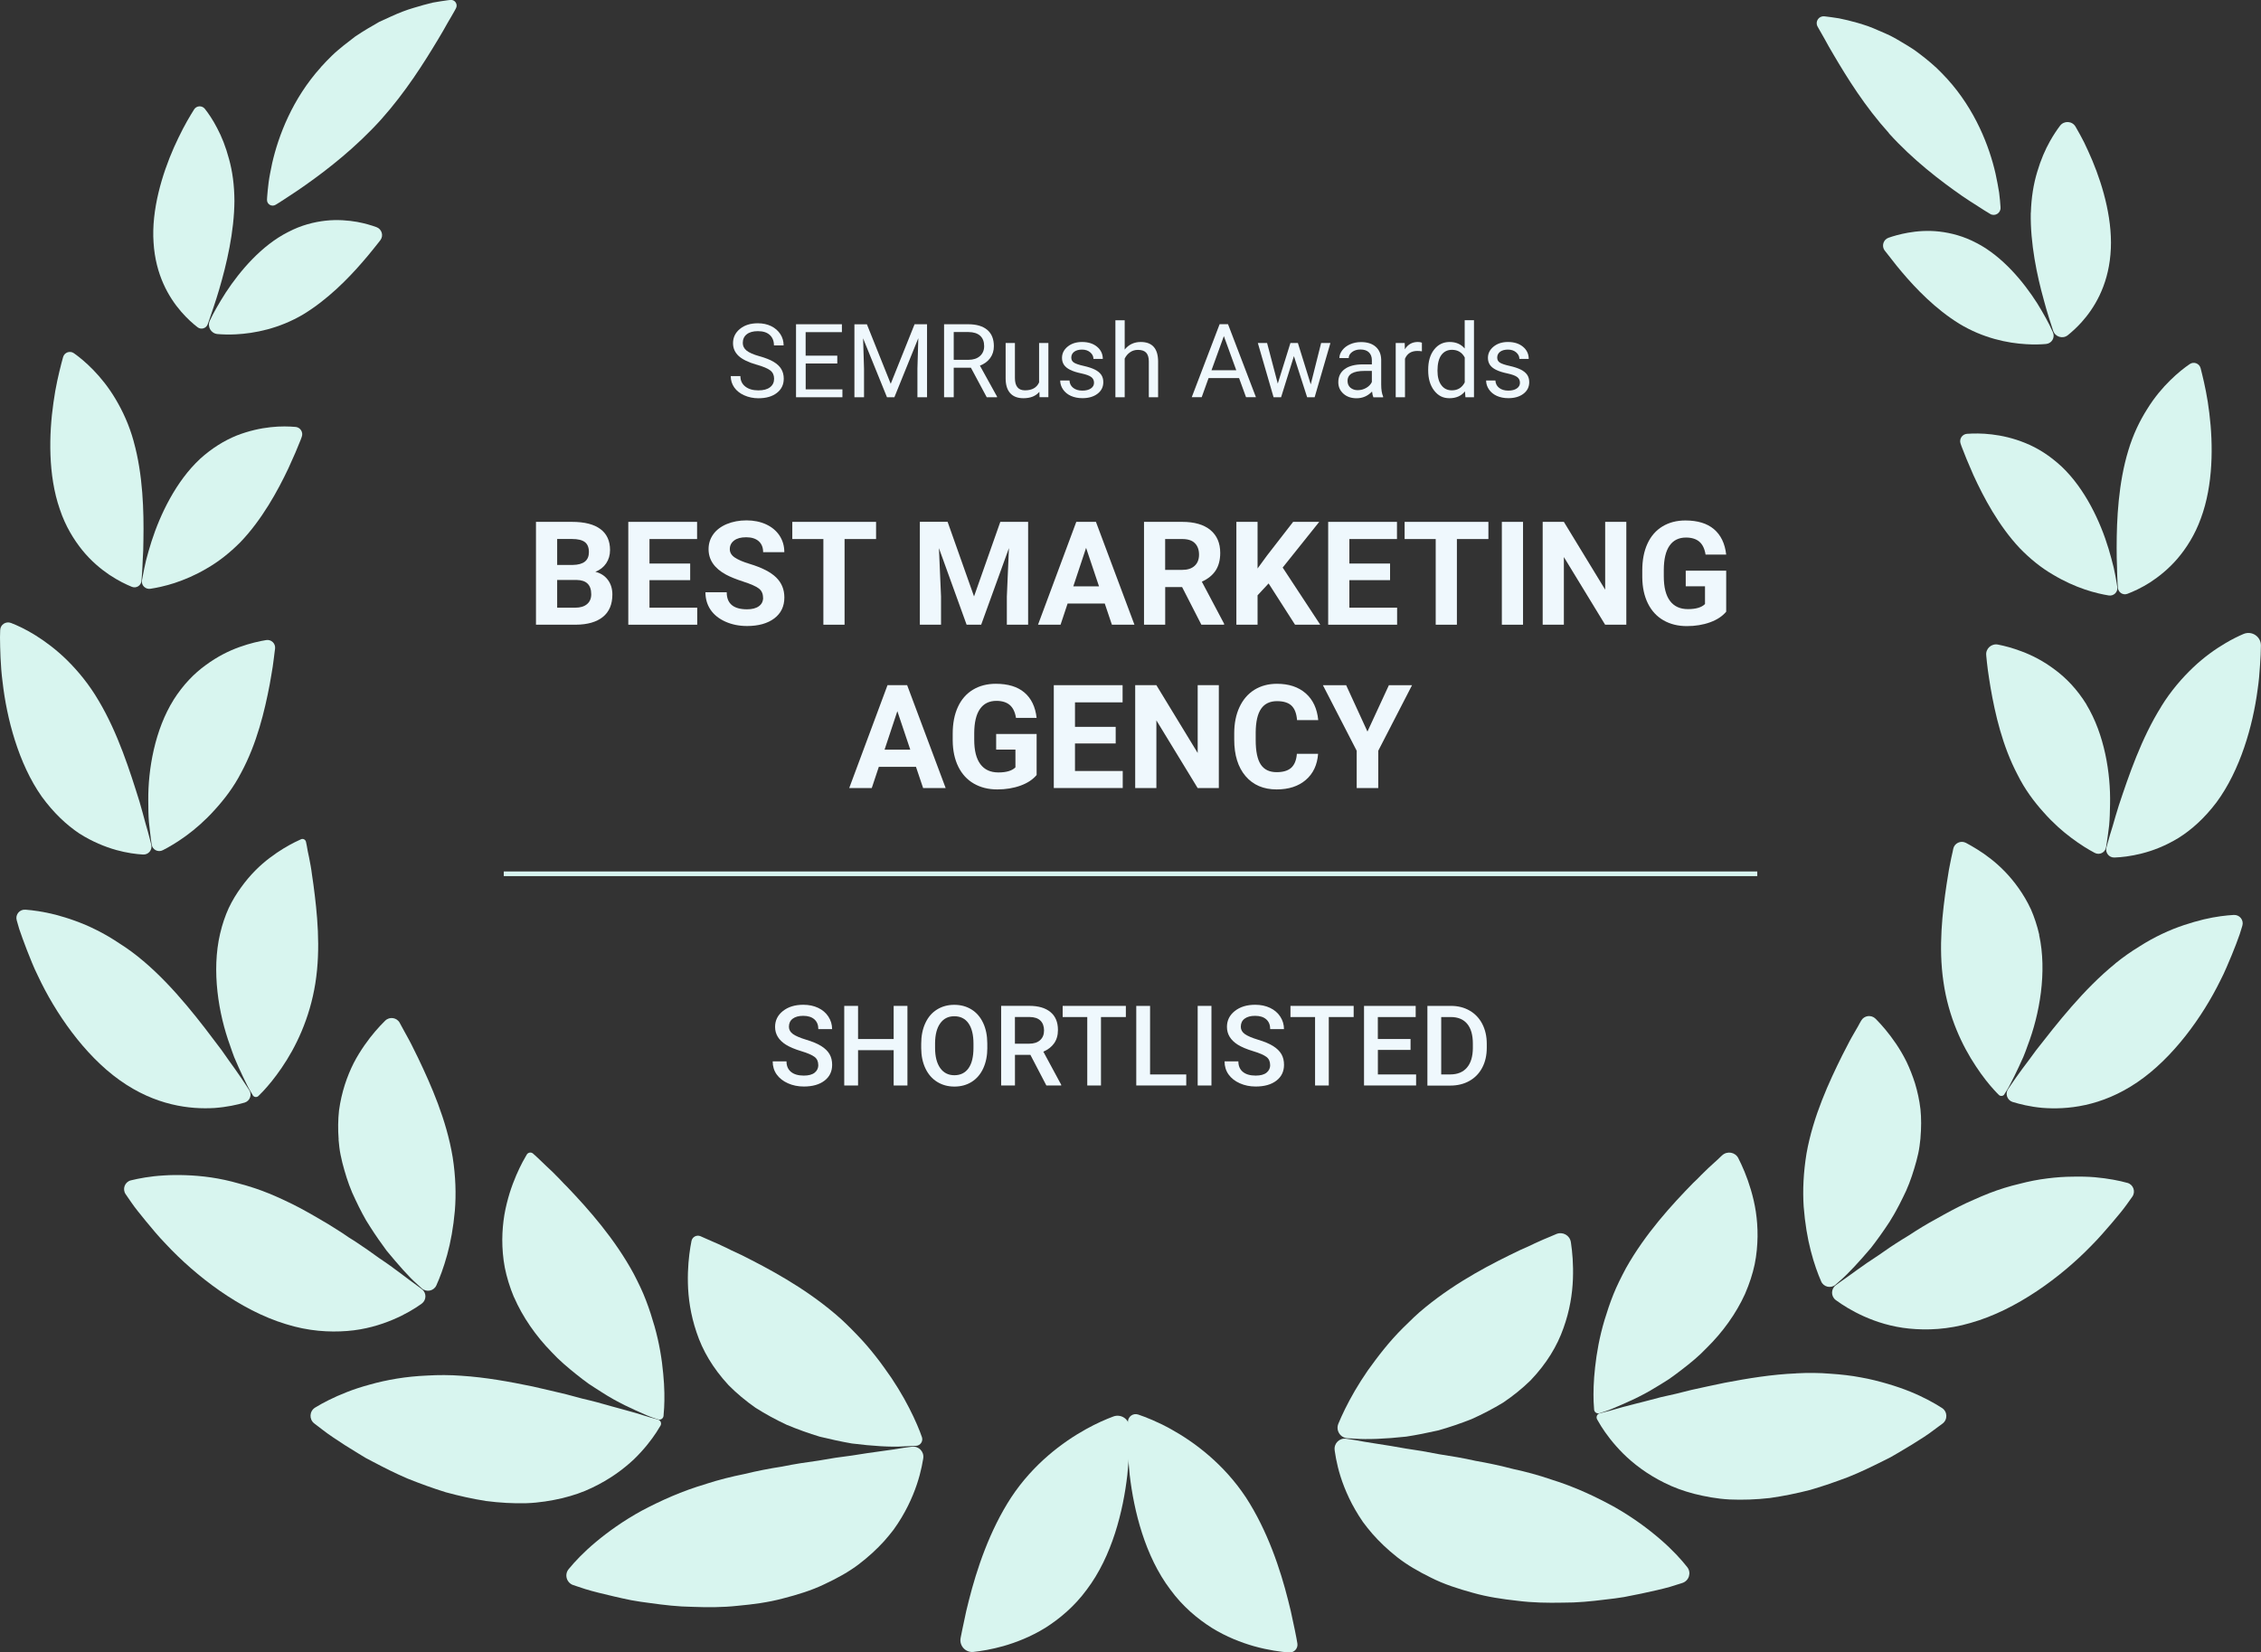 <svg xmlns="http://www.w3.org/2000/svg" id="uuid-11d79544-67c6-4ef1-855d-7a9f0c291e65" data-name="Layer 2" width="484.45" height="354.13" viewBox="0 0 484.45 354.13"><rect x="0" y="0" width="484.45" height="354.13" fill="#333333" stroke="none"/><g id="uuid-52043c82-d1bc-4a96-8b2c-f92a35301de9" data-name="Layer 2"><g><path d="M50.23,43.02c-.04,6.67-1.68,13.61-3.26,18.98-.78,2.68-1.6,4.95-2.15,6.6-.11.33-.22.63-.32.9-.33.89-1.42,1.21-2.17.63-.94-.72-2.21-1.83-3.54-3.37-2.65-3.07-5.47-7.87-5.89-14.8-.48-6.95,1.82-14.6,4.38-20.39.65-1.44,1.3-2.79,1.91-3.96.61-1.2,1.23-2.22,1.73-3.07.25-.41.47-.77.67-1.09.52-.83,1.7-.89,2.31-.12.74.94,1.7,2.32,2.62,4.11.98,1.83,1.87,4.06,2.56,6.67.73,2.62,1.13,5.59,1.15,8.92Z" fill="#d8f5ef"></path><path d="M28.65,94.63c1.98,7.08,2.19,14.92,2.08,21.09,0,1.55-.06,2.99-.15,4.29-.05,1.29-.1,2.42-.18,3.36-.03.42-.06.79-.09,1.13-.09,1-1.12,1.64-2.06,1.26-1.21-.49-2.92-1.31-4.83-2.58-1.84-1.25-3.89-2.94-5.77-5.25-1.83-2.27-3.64-5.18-4.84-8.81-2.53-7.27-2.34-16.02-1.36-22.82.46-3.43,1.17-6.34,1.7-8.41.13-.51.26-.97.37-1.37.28-1,1.47-1.43,2.32-.82.01,0,.02.02.03.02,1.06.75,2.54,1.94,4.12,3.57,1.57,1.62,3.26,3.68,4.77,6.23,1.51,2.54,2.93,5.57,3.89,9.09Z" fill="#d8f5ef"></path><path d="M21.13,150.15c4.15,6.96,6.74,15.18,8.76,21.65.5,1.63.87,3.17,1.25,4.52.41,1.36.73,2.57.99,3.59.1.41.2.78.28,1.12.27,1.11-.61,2.17-1.75,2.1-.01,0-.03,0-.04,0-1.42-.08-3.43-.33-5.78-.98-2.35-.68-5.05-1.75-7.85-3.53-2.74-1.84-5.47-4.37-8.05-7.91-5-7.1-7.5-16.79-8.38-24.5-.26-1.92-.37-3.71-.45-5.34-.06-1.62-.11-3.08-.11-4.29.01-.57.03-1.09.04-1.55.04-1.18,1.23-1.95,2.33-1.52,1.35.52,3.2,1.37,5.27,2.67,2.08,1.3,4.47,3.07,6.8,5.37,2.29,2.28,4.66,5.12,6.69,8.6Z" fill="#d8f5ef"></path><path d="M30.71,205.95c6.75,5.72,12.32,13.18,16.75,19.07.53.77,1.04,1.48,1.53,2.18.49.68.96,1.34,1.42,1.98.88,1.24,1.64,2.37,2.26,3.32.26.4.5.77.72,1.1.66,1,.16,2.36-.99,2.7-.03,0-.05.01-.08.02-1.51.44-3.68.93-6.34,1.13-5.22.32-12.68-.49-20.34-5.96-7.64-5.44-13.85-14.52-17.51-22.35-.98-1.94-1.68-3.85-2.37-5.55-.65-1.72-1.22-3.23-1.64-4.5-.21-.7-.39-1.32-.54-1.87-.34-1.19.6-2.35,1.83-2.27.02,0,.03,0,.05,0,1.58.12,3.81.41,6.41,1.07,2.57.68,5.7,1.71,8.89,3.33,1.6.8,3.23,1.75,4.86,2.85,1.7,1.07,3.4,2.31,5.08,3.75Z" fill="#d8f5ef"></path><path d="M57.65,255.77c1.11.44,2.16.96,3.27,1.45,1.11.52,2.18,1.04,3.25,1.61,2.11,1.12,4.15,2.33,6.19,3.53,1,.61,1.98,1.23,2.93,1.85.47.31.94.64,1.41.96.49.3.95.61,1.43.9,1.85,1.22,3.58,2.43,5.18,3.6,3.31,2.19,5.93,4.35,7.94,5.76.42.31.8.59,1.14.85,1.03.78,1.01,2.34-.03,3.1-.04.03-.08.06-.12.09-1.37.97-3.39,2.22-6.05,3.34-2.64,1.12-5.98,2.14-9.79,2.43-3.83.3-8.32.05-13.17-1.48-9.79-2.97-19.27-10.28-25.66-17.12-1.64-1.69-3.02-3.38-4.28-4.9-1.25-1.54-2.37-2.89-3.18-4.09-.45-.64-.85-1.22-1.19-1.73-.75-1.1-.19-2.62,1.11-2.96.02,0,.03,0,.05-.01,1.65-.4,4.04-.87,6.96-1.04,1.46-.1,3.03-.12,4.75-.06,1.72.06,3.56.21,5.47.49,1.91.28,3.91.71,5.95,1.3,2.1.55,4.27,1.25,6.47,2.15Z" fill="#d8f5ef"></path><path d="M98.9,294.84c5.17.33,10.3,1.27,15.27,2.3,2.43.58,4.88,1.1,7.18,1.68,1.15.31,2.26.61,3.36.9,1.11.25,2.18.53,3.2.79,4.09,1.18,7.65,2.05,10.14,2.87,1.23.41,2.26.63,2.95.85h0c.55.16.81.8.52,1.3-.23.39-.53.89-.91,1.47-.99,1.51-2.55,3.58-4.79,5.75-2.23,2.09-5.15,4.28-8.97,6.09-1.93.94-4.04,1.66-6.37,2.23-2.33.54-4.95.99-7.73,1.08-2.78.07-5.68-.09-8.59-.47-2.87-.45-5.76-1.09-8.62-1.87-2.81-.87-5.54-1.87-8.19-2.93-2.61-1.11-5.04-2.35-7.34-3.56-.57-.29-1.12-.59-1.67-.88-.54-.32-1.07-.65-1.58-.96-1.02-.61-1.99-1.21-2.89-1.79-1.83-1.19-3.44-2.25-4.7-3.23-.7-.52-1.31-1-1.84-1.41-1.13-.88-1.04-2.62.17-3.38.02,0,.03-.02.05-.03,1.56-.96,3.88-2.18,6.81-3.32,1.47-.58,3.09-1.11,4.87-1.59,1.79-.51,3.72-.94,5.78-1.28,2.08-.34,4.25-.56,6.56-.66,2.34-.14,4.8-.14,7.35.05Z" fill="#d8f5ef"></path><path d="M151.38,317.98c2.67-.86,5.39-1.54,8.09-2.08,2.73-.67,5.44-1.19,8.1-1.6,2.68-.55,5.28-.94,7.8-1.28,2.52-.46,4.93-.82,7.18-1.09,4.49-.75,8.37-1.16,11.13-1.66.63-.09,1.21-.17,1.72-.23,1.43-.18,2.64,1.05,2.42,2.48-.01.08-.03.16-.04.25-.31,1.89-.91,4.55-2.17,7.6-.63,1.53-1.43,3.17-2.44,4.86-.5.85-1.08,1.71-1.69,2.57-.63.82-1.32,1.67-2.07,2.51-1.52,1.67-3.3,3.32-5.41,4.93-2.11,1.6-4.54,2.96-7.33,4.26-2.81,1.36-5.81,2.26-8.94,3.07-3.15.84-6.38,1.26-9.65,1.56-3.27.36-6.5.35-9.67.23-3.17-.04-6.18-.4-9.03-.8-1.41-.17-2.8-.38-4.11-.62-1.3-.26-2.54-.53-3.71-.81-2.35-.55-4.45-1.05-6.13-1.57-.99-.32-1.86-.61-2.6-.86-1.44-.49-1.95-2.27-.98-3.43.01-.02.03-.03.04-.05,1.25-1.53,3.17-3.58,5.77-5.75,2.57-2.15,5.9-4.56,9.85-6.72,3.93-2.08,8.59-4.23,13.89-5.76Z" fill="#d8f5ef"></path><path d="M61.7,49.74c-5.66,2.87-10.25,8.28-13.31,12.93-1.49,2.34-2.69,4.44-3.41,6.01,0,.02-.01.03-.02.05-.6,1.27.25,2.74,1.65,2.86,1.07.09,2.41.14,3.93.06,3.97-.2,9.24-1.2,14.44-4.28,5.17-3.14,9.57-7.59,12.72-11.25.8-.92,1.51-1.77,2.14-2.56.62-.79,1.19-1.46,1.63-2.05,0-.01.02-.02.03-.04.74-.98.31-2.38-.85-2.8-1.05-.38-2.45-.8-4.1-1.11-1.92-.34-4.25-.54-6.77-.27-2.49.28-5.28.97-8.07,2.45Z" fill="#d8f5ef"></path><path d="M42.85,98.36c-5.13,4.77-8.51,11.84-10.38,17.65-.47,1.47-.85,2.84-1.18,4.09-.3,1.26-.51,2.36-.69,3.3-.07.35-.12.67-.18.96-.19,1.06.73,1.98,1.8,1.82,1.29-.2,3.09-.56,5.17-1.23,2.11-.7,4.47-1.68,6.88-3.11,2.47-1.41,4.88-3.28,7.24-5.65,4.61-4.82,7.95-10.9,10.27-15.8,1.14-2.46,2.05-4.61,2.65-6.15.08-.23.16-.44.23-.64.36-.97-.31-2.02-1.34-2.11-.01,0-.03,0-.04,0-1.3-.11-3.14-.18-5.29.06-2.15.23-4.65.76-7.26,1.78-2.63,1.06-5.29,2.68-7.89,5.03Z" fill="#d8f5ef"></path><path d="M37.2,149.97c-4.02,6.43-5.49,14.88-5.43,21.57.01,1.67.02,3.26.14,4.65.14,1.39.29,2.64.42,3.66.06.42.12.8.17,1.15.17,1.12,1.39,1.73,2.39,1.2.01,0,.03-.01.04-.02,1.29-.65,3.05-1.68,4.99-3.1,1.94-1.42,4.07-3.27,6.08-5.51,2.06-2.26,4.1-4.91,5.7-8.03,3.35-6.22,5.01-13.2,6.08-18.82.24-1.39.48-2.7.66-3.88.18-1.18.28-2.23.4-3.09.04-.27.07-.52.1-.75.13-1.09-.81-2-1.89-1.83-1.41.23-3.43.67-5.75,1.5-2.26.81-4.71,2.02-7.18,3.84-2.51,1.8-4.86,4.22-6.92,7.45Z" fill="#d8f5ef"></path><path d="M47.16,200.09c-1.87,7.97-.35,17.18,2.14,23.99.3.86.57,1.69.88,2.48.34.78.66,1.5.96,2.21.63,1.39,1.22,2.61,1.72,3.61.5,1.04.99,1.8,1.3,2.32,0,0,0,.01,0,.02.25.43.84.51,1.2.17.28-.27.64-.63,1.05-1.07,1.06-1.13,2.47-2.82,3.93-4.96,3.01-4.38,6.03-10.56,7.23-18.14,1.21-7.6.37-15.21-.41-21.12-.25-1.47-.37-2.86-.6-4.07-.21-1.23-.44-2.28-.63-3.17-.13-.81-.26-1.48-.37-1.96s-.62-.74-1.06-.54c-.36.16-.83.38-1.37.65-1.37.69-3.27,1.77-5.32,3.33-2.1,1.58-4.19,3.61-6.13,6.3-.97,1.32-1.89,2.81-2.68,4.48-.75,1.65-1.37,3.46-1.84,5.48Z" fill="#d8f5ef"></path><path d="M72.54,244.2c.1,1.12.21,2.23.44,3.32.22,1.09.49,2.18.81,3.27.61,2.15,1.38,4.32,2.37,6.32.48,1.03.98,2.02,1.49,2.99.28.49.54.99.81,1.46.29.46.56.91.86,1.37,1.14,1.8,2.35,3.52,3.52,5.1,2.48,3,4.74,5.59,6.56,7.19.35.32.68.62.98.89.99.89,2.57.57,3.12-.65,0-.02.01-.03.02-.05.69-1.52,1.54-3.76,2.29-6.48.75-2.72,1.33-5.88,1.65-9.46.29-3.56.17-7.35-.46-11.43-1.33-8.1-4.67-15.55-7.42-21.32-.72-1.41-1.34-2.78-1.97-3.92-.61-1.18-1.23-2.17-1.67-3.05-.11-.2-.21-.38-.3-.56-.63-1.14-2.17-1.37-3.1-.46-.03.03-.07.07-.1.1-1.18,1.16-2.76,2.9-4.35,5.19-.78,1.13-1.6,2.42-2.32,3.83-.71,1.4-1.35,2.96-1.89,4.63-.54,1.69-.97,3.53-1.24,5.5-.21,1.94-.25,4-.08,6.21Z" fill="#d8f5ef"></path><path d="M110.13,277.98c1.86,4.29,4.71,8.36,8.06,11.78,1.64,1.78,3.46,3.3,5.25,4.74.91.73,1.79,1.41,2.7,2.06.92.62,1.83,1.19,2.71,1.75,3.52,2.3,6.88,3.74,9.27,4.8,1.19.55,2.2.85,2.87,1.08,0,0,.01,0,.02,0,.54.18,1.1-.18,1.16-.75.05-.46.09-1.05.13-1.75.1-1.79.1-4.34-.2-7.32-.27-3.03-.83-6.5-1.85-10.11-.52-1.78-1.1-3.67-1.84-5.58-.72-1.91-1.61-3.72-2.61-5.66-4.06-7.51-9.64-13.8-14.19-18.57-.28-.29-.58-.58-.86-.87-.27-.29-.54-.55-.8-.85-.53-.54-1.04-1.05-1.53-1.55-.98-.95-1.89-1.74-2.6-2.47-.65-.63-1.2-1.13-1.61-1.49s-1.06-.26-1.34.21c-.24.4-.54.92-.88,1.56-.83,1.57-1.89,3.84-2.79,6.69-.43,1.41-.84,2.99-1.13,4.67-.27,1.66-.44,3.44-.45,5.33,0,1.89.15,3.93.54,5.97.41,2.04,1.05,4.17,1.96,6.35Z" fill="#d8f5ef"></path><path d="M68.77,14.39c-6.12,6.78-9.12,14.72-10.46,20.61-.31,1.51-.59,2.85-.75,4.06-.16,1.23-.25,2.29-.32,3.16-.01.2-.02.38-.03.56-.05.98,1,1.61,1.84,1.11.16-.1.33-.2.51-.31.74-.47,1.62-1.03,2.63-1.71,1.01-.65,2.15-1.42,3.33-2.26,4.81-3.39,10.78-8.08,16.12-13.98,5.31-5.94,9.24-12.23,12.24-17.22.75-1.22,1.41-2.41,2-3.46.6-1.02,1.13-1.91,1.55-2.68.1-.18.19-.34.27-.5.46-.87-.24-1.9-1.22-1.78-.18.02-.37.04-.57.07-.88.12-1.95.28-3.18.5-.03,0-.05.01-.08.02-1.21.3-2.57.65-4.06,1.12-1.51.44-3.09,1.05-4.75,1.81-.82.36-1.66.75-2.52,1.15-.03.01-.06.03-.08.04-.82.46-1.66.95-2.51,1.46-.85.51-1.72,1.06-2.58,1.64-.02.02-.05.03-.07.05-.83.62-1.66,1.27-2.49,1.93-.83.69-1.7,1.39-2.49,2.17-.79.77-1.57,1.58-2.34,2.43Z" fill="#d8f5ef"></path><path d="M156.11,296.86c1.72,1.73,3.67,3.37,5.78,4.84,2.11,1.34,4.37,2.57,6.68,3.65,2.34.97,4.72,1.83,7.08,2.54,2.37.58,4.69,1.08,6.89,1.46,4.41.55,8.34.8,11.1.62,1.05-.03,1.94-.08,2.65-.12.94-.06,1.55-1,1.24-1.88-.12-.34-.27-.73-.43-1.17-.7-1.8-1.83-4.3-3.39-7.09-.8-1.42-1.69-2.89-2.71-4.41-.51-.74-1.04-1.5-1.6-2.27-.57-.78-1.15-1.6-1.78-2.37-1.23-1.58-2.58-3.15-4.04-4.65-1.45-1.5-3.03-3.1-4.71-4.49-6.78-5.73-14.14-9.62-20.02-12.57-.74-.36-1.46-.68-2.15-1-.67-.35-1.32-.66-1.94-.94-1.23-.61-2.35-1.02-3.27-1.46-.53-.25-1-.45-1.4-.62-.82-.35-1.75.14-1.93,1.02-.08.38-.16.82-.24,1.32-.3,1.86-.6,4.51-.53,7.69.07,3.19.56,6.75,1.85,10.56,1.28,3.88,3.47,7.66,6.88,11.35Z" fill="#d8f5ef"></path><path d="M232.86,340.66c5.44-7.2,7.81-16.87,8.69-24.61.4-3.87.55-7.26.45-9.67,0-.19,0-.37-.02-.54-.05-1.73-1.8-2.88-3.42-2.28s-3.61,1.47-5.85,2.71c-5.07,2.81-11.3,7.46-16.04,14.62-4.69,7.19-7.41,15.49-9.06,22.02-.43,1.61-.77,3.15-1.04,4.51-.28,1.37-.56,2.55-.74,3.58,0,.02,0,.04-.01.06-.3,1.65,1.07,3.14,2.75,2.96s3.87-.54,6.38-1.24c2.74-.78,5.9-2,9.02-3.92,3.04-1.93,6.23-4.57,8.89-8.2Z" fill="#d8f5ef"></path><path d="M250.76,340.66c-5.44-7.2-7.81-16.87-8.71-24.61-.39-3.87-.54-7.26-.44-9.67.02-.65.04-1.22.06-1.72.05-1.12,1.15-1.87,2.21-1.51,1.66.56,4.17,1.55,7.02,3.13,5.07,2.81,11.3,7.46,16.05,14.62,4.67,7.19,7.4,15.49,9.04,22.02.43,1.61.77,3.15,1.04,4.51.28,1.37.57,2.55.74,3.58.08.43.15.83.21,1.19.18,1.07-.7,2.02-1.78,1.94-1.72-.13-4.39-.47-7.53-1.35-2.74-.78-5.91-2-9.01-3.92-3.05-1.93-6.24-4.57-8.89-8.2Z" fill="#d8f5ef"></path><path d="M423.54,52.09c5.55,2.9,9.99,8.27,12.93,12.86,1.43,2.32,2.58,4.41,3.25,5.95.05.1.09.2.14.3.51,1.13-.24,2.42-1.48,2.52-1.12.1-2.58.15-4.27.04-3.96-.22-9.19-1.28-14.29-4.37-5.09-3.13-9.33-7.54-12.37-11.15-.76-.9-1.45-1.75-2.04-2.53-.61-.78-1.15-1.44-1.58-2.01,0-.01-.02-.02-.03-.03-.69-.96-.27-2.33.85-2.72,1.06-.37,2.48-.78,4.18-1.08,1.93-.34,4.23-.53,6.74-.24,2.46.29,5.23,1,7.95,2.46Z" fill="#d8f5ef"></path><path d="M441.78,100.04c5,4.76,8.26,11.77,10.01,17.56.44,1.44.79,2.81,1.1,4.04.28,1.23.47,2.34.63,3.26.05.32.1.62.14.9.17,1.07-.77,1.99-1.84,1.81-1.29-.21-3.08-.59-5.13-1.29-2.09-.71-4.43-1.74-6.81-3.17-2.45-1.42-4.82-3.3-7.13-5.68-4.51-4.8-7.73-10.86-9.94-15.7-1.07-2.43-1.95-4.56-2.52-6.1-.07-.21-.14-.41-.21-.6-.34-.98.34-2.02,1.38-2.1.01,0,.03,0,.04,0,1.3-.09,3.13-.13,5.27.13,2.14.25,4.62.79,7.22,1.86,2.6,1.05,5.23,2.69,7.78,5.07Z" fill="#d8f5ef"></path><path d="M447.03,150.96c3.9,6.44,5.22,14.79,5.08,21.36-.03,1.65-.07,3.2-.2,4.58-.17,1.39-.33,2.6-.49,3.62-.06.39-.12.75-.17,1.07-.19,1.12-1.42,1.73-2.42,1.19-.01,0-.03-.01-.04-.02-1.27-.67-3.02-1.72-4.94-3.17-1.93-1.43-4.02-3.28-5.99-5.52-2.04-2.26-4.03-4.93-5.57-8.04-3.25-6.16-4.81-13.04-5.78-18.62-.22-1.36-.43-2.66-.59-3.83-.16-1.17-.25-2.2-.34-3.07,0-.02,0-.03,0-.05-.18-1.43,1.1-2.6,2.52-2.32s3.09.71,5.04,1.45c2.26.84,4.69,2.07,7.12,3.91,2.48,1.83,4.79,4.24,6.79,7.46Z" fill="#d8f5ef"></path><path d="M436.91,200.34c1.74,7.94.1,17.05-2.46,23.73-.31.86-.59,1.67-.92,2.43-.35.77-.68,1.5-.99,2.17-.64,1.39-1.24,2.56-1.76,3.57-.49.99-.98,1.74-1.31,2.25,0,0,0,.01,0,.02-.26.42-.84.49-1.19.14-.28-.28-.64-.64-1.05-1.1-1.04-1.14-2.42-2.83-3.85-5.01-2.94-4.4-5.89-10.57-6.97-18.11-1.12-7.56-.19-15.06.67-20.89.27-1.45.41-2.83.67-4,.21-1.21.47-2.26.66-3.13.03-.16.06-.32.09-.47.24-1.23,1.59-1.88,2.7-1.32.01,0,.03.01.04.02,1.36.73,3.24,1.81,5.27,3.39,2.07,1.62,4.13,3.65,6.04,6.36.93,1.32,1.83,2.82,2.61,4.5.71,1.63,1.32,3.45,1.78,5.45Z" fill="#d8f5ef"></path><path d="M411.49,243.92c-.12,1.08-.24,2.21-.48,3.28-.24,1.08-.53,2.16-.86,3.23-.64,2.14-1.43,4.28-2.45,6.25-.49,1-.99,1.99-1.53,2.95-.12.21-.23.42-.35.62-.33.54-.65,1.09-.98,1.63-1.29,1.97-2.63,3.84-3.94,5.53-2.5,2.94-4.8,5.46-6.63,7.04-.35.31-.67.6-.97.86-1,.88-2.58.52-3.1-.71,0-.02-.01-.03-.02-.05-.67-1.53-1.5-3.77-2.2-6.5-.71-2.73-1.24-5.89-1.52-9.46-.23-3.55-.05-7.34.61-11.4,1.43-8.03,4.85-15.36,7.67-21.05.75-1.39,1.37-2.72,2.02-3.86.62-1.15,1.27-2.12,1.7-2.99.11-.2.22-.38.32-.56.64-1.12,2.16-1.32,3.08-.41.04.04.08.08.12.12,1.16,1.18,2.72,2.95,4.26,5.23.77,1.14,1.56,2.46,2.26,3.88.68,1.44,1.3,2.98,1.83,4.67.51,1.7.92,3.52,1.15,5.49.2,1.93.19,3.99,0,6.2Z" fill="#d8f5ef"></path><path d="M373.91,277.27c-1.93,4.26-4.83,8.26-8.22,11.59-1.67,1.77-3.5,3.25-5.32,4.65-.9.68-1.81,1.39-2.72,2.01-.92.6-1.83,1.16-2.73,1.7-3.54,2.21-6.93,3.59-9.31,4.61-1.19.53-2.19.78-2.88,1.03,0,0-.01,0-.02,0-.54.17-1.1-.2-1.15-.77-.04-.46-.08-1.05-.11-1.76-.06-1.81-.02-4.34.32-7.32.33-3.04.94-6.49,2.01-10.08.54-1.76,1.15-3.65,1.91-5.53.76-1.89,1.67-3.69,2.68-5.6,4.17-7.43,9.83-13.59,14.42-18.29.3-.28.6-.55.88-.84.28-.27.54-.55.81-.83.53-.53,1.05-1.03,1.55-1.51.99-.95,1.92-1.7,2.63-2.43.12-.11.23-.21.34-.31,1.08-.98,2.8-.68,3.46.62,0,.02.02.03.02.05.81,1.58,1.83,3.88,2.67,6.72.42,1.42.8,2.99,1.06,4.69.25,1.66.39,3.45.37,5.34-.03,1.89-.2,3.91-.62,5.96-.43,2.02-1.11,4.12-2.05,6.29Z" fill="#d8f5ef"></path><path d="M327.93,295.84c-1.74,1.7-3.72,3.3-5.85,4.74-2.14,1.3-4.42,2.49-6.76,3.54-2.35.93-4.76,1.75-7.12,2.42-2.37.54-4.71,1-6.91,1.34-4.42.48-8.34.65-11.12.43-.53-.03-1.02-.05-1.46-.08-1.53-.1-2.53-1.66-1.96-3.09,0-.02.01-.04.02-.05.74-1.79,1.91-4.26,3.52-7.03.83-1.41,1.74-2.86,2.78-4.36.52-.73,1.06-1.48,1.64-2.24.58-.77,1.19-1.57,1.82-2.34,1.26-1.56,2.64-3.11,4.12-4.58,1.49-1.47,3.08-3.05,4.79-4.41,6.87-5.61,14.31-9.38,20.24-12.22.74-.35,1.45-.65,2.15-.96.68-.34,1.33-.64,1.95-.91,1.25-.59,2.37-.98,3.29-1.41.13-.06.25-.11.37-.16,1.37-.59,2.92.26,3.14,1.74,0,.07.02.13.03.2.28,1.87.53,4.52.41,7.7-.12,3.19-.67,6.74-2.03,10.52-1.36,3.86-3.6,7.59-7.08,11.23Z" fill="#d8f5ef"></path><path d="M435.12,45.59c-.12,6.57,1.32,13.43,2.8,18.72.69,2.67,1.47,4.91,1.98,6.53,0,.02.01.03.02.05.43,1.31,2.05,1.81,3.13.95.85-.68,1.86-1.59,2.92-2.75,2.7-2.99,5.63-7.69,6.22-14.52.64-6.87-1.48-14.43-3.88-20.17-.6-1.43-1.22-2.76-1.78-3.93-.59-1.17-1.17-2.19-1.65-3.03-.06-.1-.12-.2-.17-.3-.72-1.23-2.46-1.33-3.32-.19-.65.86-1.41,1.98-2.16,3.32-1,1.78-1.96,3.96-2.72,6.54-.79,2.59-1.27,5.5-1.37,8.78Z" fill="#d8f5ef"></path><path d="M456.02,96.54c-2.12,6.96-2.5,14.69-2.5,20.8,0,1.52.02,2.93.08,4.19.02,1.29.06,2.43.11,3.35.02.39.04.75.07,1.06.07,1.01,1.09,1.68,2.04,1.32,1.22-.46,2.95-1.23,4.87-2.45,1.86-1.22,3.94-2.85,5.87-5.1,1.88-2.21,3.73-5.07,5.01-8.63,2.66-7.15,2.65-15.79,1.81-22.53-.39-3.37-1.04-6.28-1.54-8.33-.11-.49-.22-.93-.33-1.32-.27-1.01-1.45-1.47-2.32-.88-.01,0-.02.01-.03.02-1.08.74-2.56,1.88-4.17,3.47-1.61,1.58-3.34,3.6-4.89,6.1-1.58,2.48-3.05,5.47-4.08,8.93Z" fill="#d8f5ef"></path><path d="M463.08,151.42c-4.27,6.81-6.99,14.86-9.1,21.21-.52,1.6-.92,3.1-1.32,4.44-.43,1.32-.76,2.51-1.04,3.5-.11.39-.2.75-.29,1.07-.29,1.1.57,2.18,1.71,2.13.01,0,.03,0,.04,0,1.43-.05,3.45-.26,5.8-.86,2.36-.59,5.06-1.61,7.89-3.33,2.76-1.73,5.53-4.18,8.15-7.64,5.11-6.92,7.78-16.44,8.79-24.04.29-1.9.43-3.69.53-5.29.11-1.61.19-3.04.19-4.22,0-.02,0-.05,0-.07,0-1.93-1.97-3.21-3.74-2.45-1.13.48-2.45,1.13-3.88,1.98-2.11,1.24-4.53,2.94-6.9,5.19-2.32,2.21-4.74,4.97-6.84,8.37Z" fill="#d8f5ef"></path><path d="M453.24,206.49c-6.82,5.54-12.48,12.84-16.97,18.58-.53.73-1.06,1.45-1.55,2.11-.51.67-.99,1.3-1.44,1.92-.9,1.22-1.68,2.33-2.3,3.25-.25.37-.49.71-.7,1.02-.7,1.01-.22,2.42.95,2.79.01,0,.03,0,.04.01,1.49.45,3.65,1.01,6.3,1.25,5.21.42,12.66-.23,20.38-5.49,7.7-5.23,14.03-14.13,17.8-21.82,1-1.91,1.72-3.78,2.44-5.45.67-1.67,1.27-3.17,1.7-4.45.22-.68.41-1.28.56-1.81.36-1.18-.55-2.37-1.79-2.32-.02,0-.03,0-.05,0-1.57.09-3.8.33-6.42.95-2.58.64-5.73,1.58-8.93,3.11-1.61.76-3.25,1.66-4.9,2.72-1.71,1.04-3.43,2.24-5.13,3.62Z" fill="#d8f5ef"></path><path d="M426.18,255.73c-1.13.42-2.19.91-3.29,1.39-1.1.47-2.2.98-3.25,1.52-2.13,1.07-4.18,2.25-6.22,3.38-1.01.57-1.99,1.18-2.95,1.78-.49.32-.95.63-1.42.92-.47.29-.95.58-1.42.87-1.86,1.15-3.61,2.34-5.2,3.47-3.33,2.13-5.99,4.21-8,5.58-.39.28-.75.54-1.07.78-1.08.8-1.09,2.41-.01,3.2.01,0,.03.02.04.03,1.35.99,3.35,2.27,5.99,3.46,2.62,1.17,5.91,2.25,9.71,2.62,3.81.38,8.3.21,13.15-1.22,9.8-2.76,19.36-9.85,25.85-16.54,1.66-1.66,3.06-3.33,4.35-4.81,1.26-1.5,2.4-2.83,3.24-4.02.46-.63.86-1.19,1.2-1.68.76-1.09.22-2.61-1.06-2.96-.02,0-.03,0-.05-.01-1.64-.46-4.02-.94-6.92-1.2-1.45-.12-3.05-.16-4.74-.12-1.72.01-3.55.13-5.47.38-1.91.23-3.91.62-5.96,1.16-2.1.49-4.28,1.16-6.48,2.01Z" fill="#d8f5ef"></path><path d="M384.84,294.33c-5.15.21-10.3,1.06-15.25,2-2.43.53-4.87,1-7.17,1.54-1.15.29-2.28.55-3.37.84-1.1.24-2.17.49-3.2.72-4.09,1.11-7.66,1.92-10.15,2.68-1.25.39-2.26.57-2.95.77h0c-.56.16-.83.8-.54,1.32.22.4.51.9.88,1.49.97,1.53,2.48,3.61,4.69,5.82,2.18,2.16,5.07,4.4,8.85,6.27,1.91.96,3.99,1.73,6.3,2.34,2.32.58,4.92,1.09,7.69,1.23,2.76.12,5.65.02,8.57-.31,2.86-.4,5.76-.99,8.64-1.73,2.81-.81,5.56-1.78,8.21-2.78,2.63-1.05,5.07-2.25,7.38-3.4.57-.29,1.13-.56,1.67-.84.02,0,.03-.02.05-.03.53-.31,1.04-.6,1.56-.9,1.03-.6,1.99-1.18,2.91-1.74,1.84-1.14,3.48-2.17,4.73-3.15.71-.51,1.34-.98,1.87-1.38,1.14-.85,1.08-2.58-.12-3.35-.02,0-.03-.02-.05-.03-1.55-1-3.83-2.28-6.75-3.47-1.45-.59-3.07-1.15-4.83-1.67-1.78-.52-3.7-1.02-5.75-1.38-2.05-.39-4.22-.64-6.53-.79-2.34-.2-4.78-.22-7.34-.08Z" fill="#d8f5ef"></path><path d="M404.71,28.55c5.19,5.75,11.06,10.21,15.78,13.5,1.17.81,2.3,1.51,3.29,2.14.98.65,1.87,1.2,2.6,1.63.01,0,.03.02.04.03,1.02.6,2.3-.19,2.22-1.38,0-.02,0-.04,0-.06-.05-.89-.15-1.94-.3-3.14-.2-1.22-.44-2.56-.77-4.06-1.33-5.84-4.33-13.66-10.33-20.28-.74-.8-1.5-1.6-2.28-2.34-.79-.74-1.61-1.43-2.43-2.09-.82-.65-1.63-1.28-2.46-1.86-.86-.57-1.71-1.09-2.55-1.58-.84-.5-1.65-.99-2.48-1.4-.84-.39-1.67-.77-2.48-1.1-.8-.36-1.57-.68-2.34-.96-.76-.27-1.54-.49-2.25-.71-1.45-.4-2.77-.74-3.94-.96-1.2-.21-2.25-.32-3.1-.43-.02,0-.04,0-.06,0-1.17-.12-2,1.12-1.45,2.15.02.03.04.07.05.1.41.75.91,1.63,1.5,2.64.56,1.02,1.19,2.18,1.91,3.36,2.89,4.91,6.67,11.04,11.86,16.79Z" fill="#d8f5ef"></path><path d="M332.29,317.04c-2.66-.91-5.36-1.64-8.06-2.22-2.71-.71-5.42-1.29-8.08-1.75-2.65-.6-5.27-1.03-7.76-1.41-2.51-.5-4.91-.91-7.16-1.22-4.48-.83-8.35-1.3-11.08-1.85-.63-.1-1.21-.19-1.72-.26-1.43-.21-2.66,1.01-2.46,2.45.01.08.02.16.03.24.27,1.9.81,4.56,2.02,7.64.61,1.54,1.37,3.2,2.36,4.9.49.86,1.04,1.72,1.64,2.6.62.83,1.29,1.7,2.03,2.54,1.48,1.69,3.23,3.37,5.32,5.02,2.08,1.63,4.48,3.03,7.25,4.39,2.77,1.4,5.76,2.36,8.89,3.22,3.13.9,6.37,1.37,9.62,1.73,3.27.42,6.49.46,9.65.4,3.18.02,6.21-.29,9.06-.65,1.42-.15,2.8-.33,4.13-.55,1.3-.24,2.54-.49,3.72-.74,2.36-.51,4.47-.97,6.17-1.46.99-.3,1.87-.58,2.61-.82,1.44-.47,1.98-2.23,1.03-3.41-.01-.02-.02-.03-.04-.05-1.22-1.55-3.11-3.64-5.67-5.85-2.53-2.19-5.82-4.66-9.73-6.89-3.89-2.15-8.51-4.38-13.78-6Z" fill="#d8f5ef"></path><path d="M162.13,78.16c-1.77-.51-3.06-1.13-3.86-1.87s-1.21-1.66-1.21-2.74c0-1.23.49-2.25,1.48-3.06.98-.81,2.26-1.21,3.84-1.21,1.07,0,2.03.21,2.87.62.84.42,1.49.99,1.96,1.72s.69,1.53.69,2.4h-2.07c0-.95-.3-1.69-.9-2.24s-1.45-.81-2.55-.81c-1.02,0-1.81.22-2.38.67-.57.45-.85,1.07-.85,1.87,0,.64.27,1.18.81,1.62.54.44,1.46.85,2.76,1.21s2.32.77,3.05,1.21c.73.44,1.28.95,1.63,1.54.35.59.53,1.28.53,2.07,0,1.27-.49,2.28-1.48,3.05s-2.31,1.14-3.96,1.14c-1.07,0-2.08-.21-3.01-.62-.93-.41-1.65-.98-2.15-1.69-.5-.72-.76-1.53-.76-2.44h2.07c0,.95.35,1.69,1.05,2.24s1.63.82,2.8.82c1.09,0,1.92-.22,2.5-.67.58-.44.87-1.05.87-1.82s-.27-1.36-.81-1.78-1.51-.83-2.92-1.24Z" fill="#eff8fd"></path><path d="M179.41,77.9h-6.78v5.54h7.87v1.69h-9.94v-15.64h9.83v1.69h-7.77v5.04h6.78v1.69Z" fill="#eff8fd"></path><path d="M185.74,69.49l5.11,12.76,5.11-12.76h2.67v15.64h-2.06v-6.09l.19-6.57-5.13,12.67h-1.58l-5.12-12.63.2,6.54v6.09h-2.06v-15.64h2.66Z" fill="#eff8fd"></path><path d="M208.02,78.8h-3.67v6.33h-2.07v-15.64h5.18c1.76,0,3.12.4,4.07,1.2.95.8,1.42,1.97,1.42,3.5,0,.97-.26,1.82-.79,2.55-.53.72-1.26,1.26-2.2,1.62l3.67,6.64v.13h-2.21l-3.39-6.33ZM204.35,77.11h3.17c1.02,0,1.84-.27,2.44-.8.6-.53.91-1.24.91-2.13,0-.97-.29-1.71-.86-2.23-.58-.52-1.41-.78-2.5-.79h-3.16v5.94Z" fill="#eff8fd"></path><path d="M222.69,83.98c-.77.91-1.91,1.36-3.41,1.36-1.24,0-2.18-.36-2.83-1.08-.65-.72-.98-1.78-.98-3.2v-7.56h1.99v7.51c0,1.76.72,2.64,2.15,2.64,1.52,0,2.53-.57,3.03-1.7v-8.45h1.99v11.62h-1.89l-.04-1.15Z" fill="#eff8fd"></path><path d="M234.41,82.04c0-.54-.2-.95-.61-1.25-.4-.3-1.11-.55-2.12-.77-1.01-.21-1.8-.47-2.4-.77s-1.03-.66-1.31-1.07c-.28-.42-.42-.91-.42-1.48,0-.95.4-1.76,1.21-2.42.81-.66,1.83-.99,3.09-.99,1.32,0,2.39.34,3.21,1.02.82.68,1.23,1.55,1.23,2.61h-2c0-.54-.23-1.01-.69-1.41-.46-.39-1.04-.59-1.75-.59s-1.29.16-1.7.47c-.41.32-.61.73-.61,1.24,0,.48.19.84.57,1.08.38.24,1.06.48,2.06.7.99.22,1.8.49,2.41.79.62.31,1.07.68,1.37,1.11.3.43.45.96.45,1.58,0,1.04-.42,1.87-1.25,2.5-.83.63-1.91.94-3.23.94-.93,0-1.75-.17-2.47-.49-.72-.33-1.28-.79-1.68-1.38-.4-.59-.61-1.23-.61-1.92h1.99c.04.67.3,1.19.8,1.58.5.39,1.15.59,1.97.59.75,0,1.35-.15,1.81-.46.45-.3.68-.71.68-1.22Z" fill="#eff8fd"></path><path d="M240.98,74.91c.88-1.08,2.03-1.62,3.44-1.62,2.46,0,3.7,1.39,3.72,4.16v7.68h-1.99v-7.69c0-.84-.2-1.46-.57-1.86-.38-.4-.96-.6-1.76-.6-.64,0-1.21.17-1.7.52-.49.34-.87.79-1.14,1.35v8.28h-1.99v-16.5h1.99v6.28Z" fill="#eff8fd"></path><path d="M265.5,81.03h-6.55l-1.47,4.09h-2.13l5.97-15.64h1.8l5.98,15.64h-2.12l-1.49-4.09ZM259.57,79.35h5.32l-2.66-7.32-2.65,7.32Z" fill="#eff8fd"></path><path d="M280.84,82.39l2.23-8.88h1.99l-3.38,11.62h-1.61l-2.83-8.81-2.75,8.81h-1.61l-3.37-11.62h1.98l2.29,8.7,2.71-8.7h1.6l2.76,8.88Z" fill="#eff8fd"></path><path d="M294.26,85.13c-.11-.23-.21-.64-.28-1.22-.92.96-2.03,1.44-3.31,1.44-1.15,0-2.09-.32-2.82-.97-.73-.65-1.1-1.47-1.1-2.47,0-1.21.46-2.15,1.38-2.82.92-.67,2.21-1,3.88-1h1.93v-.91c0-.69-.21-1.25-.62-1.66-.42-.41-1.03-.62-1.84-.62-.71,0-1.3.18-1.78.54-.48.36-.72.79-.72,1.3h-2c0-.58.21-1.14.62-1.68.41-.54.97-.97,1.68-1.28.71-.31,1.48-.47,2.33-.47,1.34,0,2.39.33,3.15,1,.76.67,1.15,1.59,1.18,2.77v5.35c0,1.07.14,1.92.41,2.55v.17h-2.08ZM290.96,83.61c.62,0,1.21-.16,1.77-.48s.96-.74,1.21-1.26v-2.38h-1.56c-2.44,0-3.65.71-3.65,2.14,0,.62.21,1.11.62,1.46.42.35.95.53,1.6.53Z" fill="#eff8fd"></path><path d="M304.67,75.29c-.3-.05-.63-.08-.98-.08-1.3,0-2.19.56-2.65,1.67v8.25h-1.99v-11.62h1.93l.03,1.34c.65-1.04,1.58-1.56,2.77-1.56.39,0,.68.05.88.15v1.85Z" fill="#eff8fd"></path><path d="M306.01,79.22c0-1.78.42-3.22,1.27-4.3.84-1.08,1.95-1.63,3.32-1.63s2.44.47,3.23,1.4v-6.06h1.99v16.5h-1.83l-.1-1.25c-.79.97-1.9,1.46-3.32,1.46s-2.44-.55-3.29-1.65c-.85-1.1-1.27-2.54-1.27-4.32v-.15ZM308,79.44c0,1.32.27,2.35.82,3.09.54.75,1.3,1.12,2.26,1.12,1.26,0,2.18-.57,2.76-1.7v-5.34c-.59-1.1-1.51-1.64-2.74-1.64-.97,0-1.73.38-2.28,1.13-.54.75-.82,1.87-.82,3.34Z" fill="#eff8fd"></path><path d="M325.67,82.04c0-.54-.2-.95-.61-1.25-.4-.3-1.11-.55-2.12-.77-1.01-.21-1.8-.47-2.4-.77s-1.03-.66-1.31-1.07c-.28-.42-.42-.91-.42-1.48,0-.95.4-1.76,1.21-2.42.81-.66,1.83-.99,3.09-.99,1.32,0,2.39.34,3.21,1.02.82.68,1.23,1.55,1.23,2.61h-2c0-.54-.23-1.01-.69-1.41-.46-.39-1.04-.59-1.75-.59s-1.29.16-1.7.47c-.41.32-.61.73-.61,1.24,0,.48.19.84.57,1.08.38.24,1.06.48,2.06.7.99.22,1.8.49,2.41.79.62.31,1.07.68,1.37,1.11.3.43.45.96.45,1.58,0,1.04-.42,1.87-1.25,2.5-.83.63-1.91.94-3.23.94-.93,0-1.75-.17-2.47-.49-.72-.33-1.28-.79-1.68-1.38-.4-.59-.61-1.23-.61-1.92h1.99c.04.67.3,1.19.8,1.58.5.39,1.15.59,1.97.59.75,0,1.35-.15,1.81-.46.45-.3.68-.71.68-1.22Z" fill="#eff8fd"></path><path d="M175.32,228.23c0-.75-.26-1.33-.79-1.73s-1.48-.82-2.85-1.23-2.47-.88-3.28-1.38c-1.55-.98-2.33-2.25-2.33-3.82,0-1.38.56-2.51,1.68-3.4s2.58-1.34,4.37-1.34c1.19,0,2.25.22,3.18.66s1.66,1.06,2.19,1.87.8,1.71.8,2.69h-2.95c0-.89-.28-1.59-.84-2.09s-1.36-.76-2.4-.76c-.97,0-1.72.21-2.26.62s-.8.99-.8,1.73c0,.62.29,1.15.87,1.56s1.53.82,2.86,1.22,2.39.84,3.2,1.35,1.39,1.08,1.77,1.73.56,1.42.56,2.29c0,1.42-.54,2.55-1.63,3.39s-2.57,1.26-4.44,1.26c-1.23,0-2.37-.23-3.4-.69s-1.84-1.09-2.41-1.89-.86-1.74-.86-2.81h2.96c0,.97.32,1.72.96,2.25s1.56.8,2.75.8c1.03,0,1.81-.21,2.33-.63s.78-.97.78-1.66Z" fill="#eff8fd"></path><path d="M194.43,232.63h-2.95v-7.57h-7.63v7.57h-2.96v-17.06h2.96v7.1h7.63v-7.1h2.95v17.06Z" fill="#eff8fd"></path><path d="M211.55,224.54c0,1.67-.29,3.14-.87,4.4s-1.4,2.23-2.48,2.91-2.31,1.01-3.71,1.01-2.62-.34-3.7-1.01-1.92-1.64-2.51-2.89-.89-2.69-.9-4.32v-.96c0-1.66.29-3.13.88-4.41s1.42-2.25,2.5-2.92,2.31-1.01,3.7-1.01,2.62.33,3.7,1,1.9,1.63,2.49,2.88.88,2.71.89,4.38v.95ZM208.58,223.65c0-1.89-.36-3.34-1.07-4.35s-1.73-1.51-3.04-1.51-2.28.5-3.01,1.51-1.09,2.42-1.11,4.26v.98c0,1.88.37,3.32,1.1,4.35s1.74,1.54,3.04,1.54,2.32-.5,3.03-1.5,1.06-2.46,1.06-4.38v-.89Z" fill="#eff8fd"></path><path d="M220.77,226.06h-3.3v6.56h-2.96v-17.06h6c1.97,0,3.49.44,4.56,1.33,1.07.88,1.61,2.16,1.61,3.84,0,1.14-.28,2.1-.83,2.87s-1.32,1.36-2.3,1.78l3.83,7.1v.15h-3.18l-3.42-6.56ZM217.47,223.67h3.05c1,0,1.78-.25,2.34-.76s.84-1.19.84-2.07-.26-1.62-.78-2.12-1.29-.76-2.33-.77h-3.13v5.72Z" fill="#eff8fd"></path><path d="M241.22,217.96h-5.32v14.67h-2.94v-14.67h-5.27v-2.39h13.54v2.39Z" fill="#eff8fd"></path><path d="M246.42,230.26h7.75v2.37h-10.71v-17.06h2.96v14.7Z" fill="#eff8fd"></path><path d="M259.57,232.63h-2.95v-17.06h2.95v17.06Z" fill="#eff8fd"></path><path d="M272.14,228.23c0-.75-.26-1.33-.79-1.73s-1.48-.82-2.85-1.23-2.47-.88-3.28-1.38c-1.55-.98-2.33-2.25-2.33-3.82,0-1.38.56-2.51,1.68-3.4s2.58-1.34,4.37-1.34c1.19,0,2.25.22,3.18.66s1.66,1.06,2.19,1.87.8,1.71.8,2.69h-2.95c0-.89-.28-1.59-.84-2.09s-1.36-.76-2.4-.76c-.97,0-1.72.21-2.26.62s-.8.99-.8,1.73c0,.62.29,1.15.87,1.56s1.53.82,2.86,1.22,2.39.84,3.2,1.35,1.39,1.08,1.77,1.73.56,1.42.56,2.29c0,1.42-.54,2.55-1.63,3.39s-2.57,1.26-4.44,1.26c-1.23,0-2.37-.23-3.4-.69s-1.84-1.09-2.41-1.89-.86-1.74-.86-2.81h2.96c0,.97.32,1.72.96,2.25s1.56.8,2.75.8c1.03,0,1.81-.21,2.33-.63s.78-.97.78-1.66Z" fill="#eff8fd"></path><path d="M290.03,217.96h-5.32v14.67h-2.94v-14.67h-5.27v-2.39h13.54v2.39Z" fill="#eff8fd"></path><path d="M302.24,225.01h-7.01v5.25h8.19v2.37h-11.16v-17.06h11.07v2.39h-8.11v4.71h7.01v2.34Z" fill="#eff8fd"></path><path d="M305.84,232.63v-17.06h5.04c1.51,0,2.85.34,4.01,1.01s2.07,1.62,2.71,2.86.96,2.65.96,4.24v.86c0,1.62-.32,3.04-.97,4.27s-1.56,2.17-2.75,2.84-2.56,1-4.1,1h-4.91ZM308.8,217.96v12.3h1.93c1.55,0,2.75-.49,3.58-1.46s1.26-2.37,1.27-4.19v-.95c0-1.85-.4-3.27-1.21-4.24s-1.97-1.46-3.5-1.46h-2.07Z" fill="#eff8fd"></path><rect x="107.94" y="186.76" width="268.58" height="1" fill="#d8f5ef"></rect><path d="M114.84,133.88v-22.04h7.72c2.67,0,4.7.51,6.08,1.54,1.38,1.02,2.07,2.53,2.07,4.5,0,1.08-.28,2.03-.83,2.85-.56.82-1.33,1.43-2.32,1.81,1.13.28,2.02.85,2.67,1.71.65.86.98,1.91.98,3.15,0,2.12-.68,3.72-2.03,4.81-1.35,1.09-3.28,1.65-5.78,1.67h-8.57ZM119.38,121.07h3.36c2.29-.04,3.44-.95,3.44-2.74,0-1-.29-1.72-.87-2.16-.58-.44-1.5-.66-2.75-.66h-3.18v5.56ZM119.38,124.28v5.95h3.89c1.07,0,1.9-.25,2.51-.76.6-.51.9-1.21.9-2.11,0-2.02-1.04-3.04-3.13-3.07h-4.16Z" fill="#eff8fd"></path><path d="M147.88,124.33h-8.72v5.9h10.23v3.65h-14.77v-22.04h14.74v3.68h-10.2v5.25h8.72v3.56Z" fill="#eff8fd"></path><path d="M163.49,128.09c0-.86-.3-1.52-.91-1.98-.61-.46-1.7-.94-3.27-1.45-1.57-.51-2.82-1.01-3.74-1.51-2.5-1.35-3.75-3.17-3.75-5.46,0-1.19.34-2.25,1.01-3.19.67-.93,1.63-1.66,2.89-2.19,1.26-.52,2.67-.79,4.23-.79s2.98.29,4.21.86c1.23.57,2.19,1.38,2.87,2.41.68,1.04,1.02,2.22,1.02,3.54h-4.54c0-1.01-.32-1.79-.95-2.35-.64-.56-1.53-.84-2.68-.84s-1.97.23-2.59.7c-.62.47-.92,1.09-.92,1.85,0,.72.36,1.32,1.08,1.8.72.48,1.78.94,3.19,1.36,2.58.78,4.47,1.74,5.65,2.89s1.77,2.58,1.77,4.3c0,1.91-.72,3.4-2.16,4.49-1.44,1.08-3.39,1.63-5.83,1.63-1.7,0-3.24-.31-4.63-.93-1.39-.62-2.45-1.47-3.19-2.55-.73-1.08-1.1-2.33-1.1-3.75h4.56c0,2.43,1.45,3.65,4.36,3.65,1.08,0,1.92-.22,2.53-.66.61-.44.91-1.05.91-1.84Z" fill="#eff8fd"></path><path d="M187.71,115.52h-6.75v18.36h-4.54v-18.36h-6.66v-3.68h17.95v3.68Z" fill="#eff8fd"></path><path d="M203.04,111.84l5.66,15.98,5.63-15.98h5.96v22.04h-4.56v-6.02l.45-10.4-5.95,16.42h-3.12l-5.93-16.41.45,10.38v6.02h-4.54v-22.04h5.93Z" fill="#eff8fd"></path><path d="M236.71,129.34h-7.96l-1.51,4.54h-4.83l8.2-22.04h4.21l8.25,22.04h-4.83l-1.53-4.54ZM229.97,125.66h5.51l-2.77-8.25-2.74,8.25Z" fill="#eff8fd"></path><path d="M253.28,125.81h-3.62v8.07h-4.54v-22.04h8.19c2.6,0,4.61.58,6.02,1.74,1.41,1.16,2.12,2.8,2.12,4.92,0,1.5-.33,2.76-.98,3.76-.65,1-1.64,1.8-2.96,2.4l4.77,9.01v.21h-4.87l-4.13-8.07ZM249.66,122.13h3.66c1.14,0,2.02-.29,2.65-.87.63-.58.94-1.38.94-2.4s-.3-1.86-.89-2.45c-.59-.6-1.5-.89-2.72-.89h-3.65v6.61Z" fill="#eff8fd"></path><path d="M271.81,125.04l-2.36,2.54v6.3h-4.54v-22.04h4.54v9.99l2-2.74,5.62-7.25h5.59l-7.83,9.79,8.05,12.25h-5.4l-5.66-8.84Z" fill="#eff8fd"></path><path d="M297.84,124.33h-8.72v5.9h10.23v3.65h-14.77v-22.04h14.74v3.68h-10.2v5.25h8.72v3.56Z" fill="#eff8fd"></path><path d="M318.91,115.52h-6.75v18.36h-4.54v-18.36h-6.66v-3.68h17.95v3.68Z" fill="#eff8fd"></path><path d="M326.33,133.88h-4.54v-22.04h4.54v22.04Z" fill="#eff8fd"></path><path d="M348.46,133.88h-4.54l-8.84-14.5v14.5h-4.54v-22.04h4.54l8.85,14.53v-14.53h4.53v22.04Z" fill="#eff8fd"></path><path d="M369.86,131.09c-.82.98-1.97,1.74-3.47,2.28-1.49.54-3.15.81-4.96.81-1.91,0-3.58-.42-5.02-1.25-1.44-.83-2.55-2.04-3.33-3.62-.78-1.58-1.18-3.45-1.2-5.59v-1.5c0-2.2.37-4.1,1.11-5.71.74-1.61,1.81-2.84,3.21-3.69,1.4-.85,3.04-1.28,4.91-1.28,2.61,0,4.66.62,6.13,1.87,1.47,1.25,2.35,3.06,2.62,5.44h-4.42c-.2-1.26-.65-2.18-1.34-2.77-.69-.58-1.64-.88-2.85-.88-1.54,0-2.72.58-3.53,1.74-.81,1.16-1.22,2.89-1.23,5.18v1.41c0,2.31.44,4.06,1.32,5.24s2.16,1.77,3.86,1.77,2.92-.36,3.65-1.09v-3.8h-4.13v-3.35h8.67v8.79Z" fill="#eff8fd"></path><path d="M196.26,164.34h-7.96l-1.51,4.54h-4.83l8.2-22.04h4.21l8.25,22.04h-4.83l-1.53-4.54ZM189.53,160.66h5.51l-2.77-8.25-2.74,8.25Z" fill="#eff8fd"></path><path d="M222.11,166.09c-.82.98-1.97,1.74-3.47,2.28-1.49.54-3.15.81-4.96.81-1.91,0-3.58-.42-5.02-1.25-1.44-.83-2.55-2.04-3.33-3.62-.78-1.58-1.18-3.45-1.2-5.59v-1.5c0-2.2.37-4.1,1.11-5.71.74-1.61,1.81-2.84,3.21-3.69,1.4-.85,3.04-1.28,4.91-1.28,2.61,0,4.66.62,6.13,1.87,1.47,1.25,2.35,3.06,2.62,5.44h-4.42c-.2-1.26-.65-2.18-1.34-2.77-.69-.58-1.64-.88-2.85-.88-1.54,0-2.72.58-3.53,1.74-.81,1.16-1.22,2.89-1.23,5.18v1.41c0,2.31.44,4.06,1.32,5.24s2.16,1.77,3.86,1.77,2.92-.36,3.65-1.09v-3.8h-4.13v-3.35h8.67v8.79Z" fill="#eff8fd"></path><path d="M239.05,159.33h-8.72v5.9h10.23v3.65h-14.77v-22.04h14.74v3.68h-10.2v5.25h8.72v3.56Z" fill="#eff8fd"></path><path d="M261.15,168.88h-4.54l-8.84-14.5v14.5h-4.54v-22.04h4.54l8.85,14.53v-14.53h4.53v22.04Z" fill="#eff8fd"></path><path d="M282.42,161.54c-.17,2.37-1.05,4.24-2.63,5.6-1.58,1.36-3.66,2.04-6.24,2.04-2.83,0-5.05-.95-6.67-2.85-1.62-1.9-2.43-4.51-2.43-7.83v-1.35c0-2.12.37-3.99,1.12-5.6.75-1.61,1.81-2.85,3.2-3.72,1.39-.86,3-1.29,4.84-1.29,2.54,0,4.59.68,6.15,2.04,1.55,1.36,2.45,3.27,2.69,5.74h-4.54c-.11-1.42-.51-2.45-1.19-3.1-.68-.64-1.72-.96-3.11-.96-1.51,0-2.65.54-3.4,1.63-.75,1.08-1.14,2.77-1.16,5.05v1.67c0,2.38.36,4.12,1.08,5.22.72,1.1,1.86,1.65,3.41,1.65,1.4,0,2.45-.32,3.14-.96.69-.64,1.09-1.63,1.19-2.97h4.54Z" fill="#eff8fd"></path><path d="M293,156.77l4.59-9.93h4.96l-7.24,14.05v7.99h-4.62v-7.99l-7.24-14.05h4.98l4.56,9.93Z" fill="#eff8fd"></path></g></g></svg>